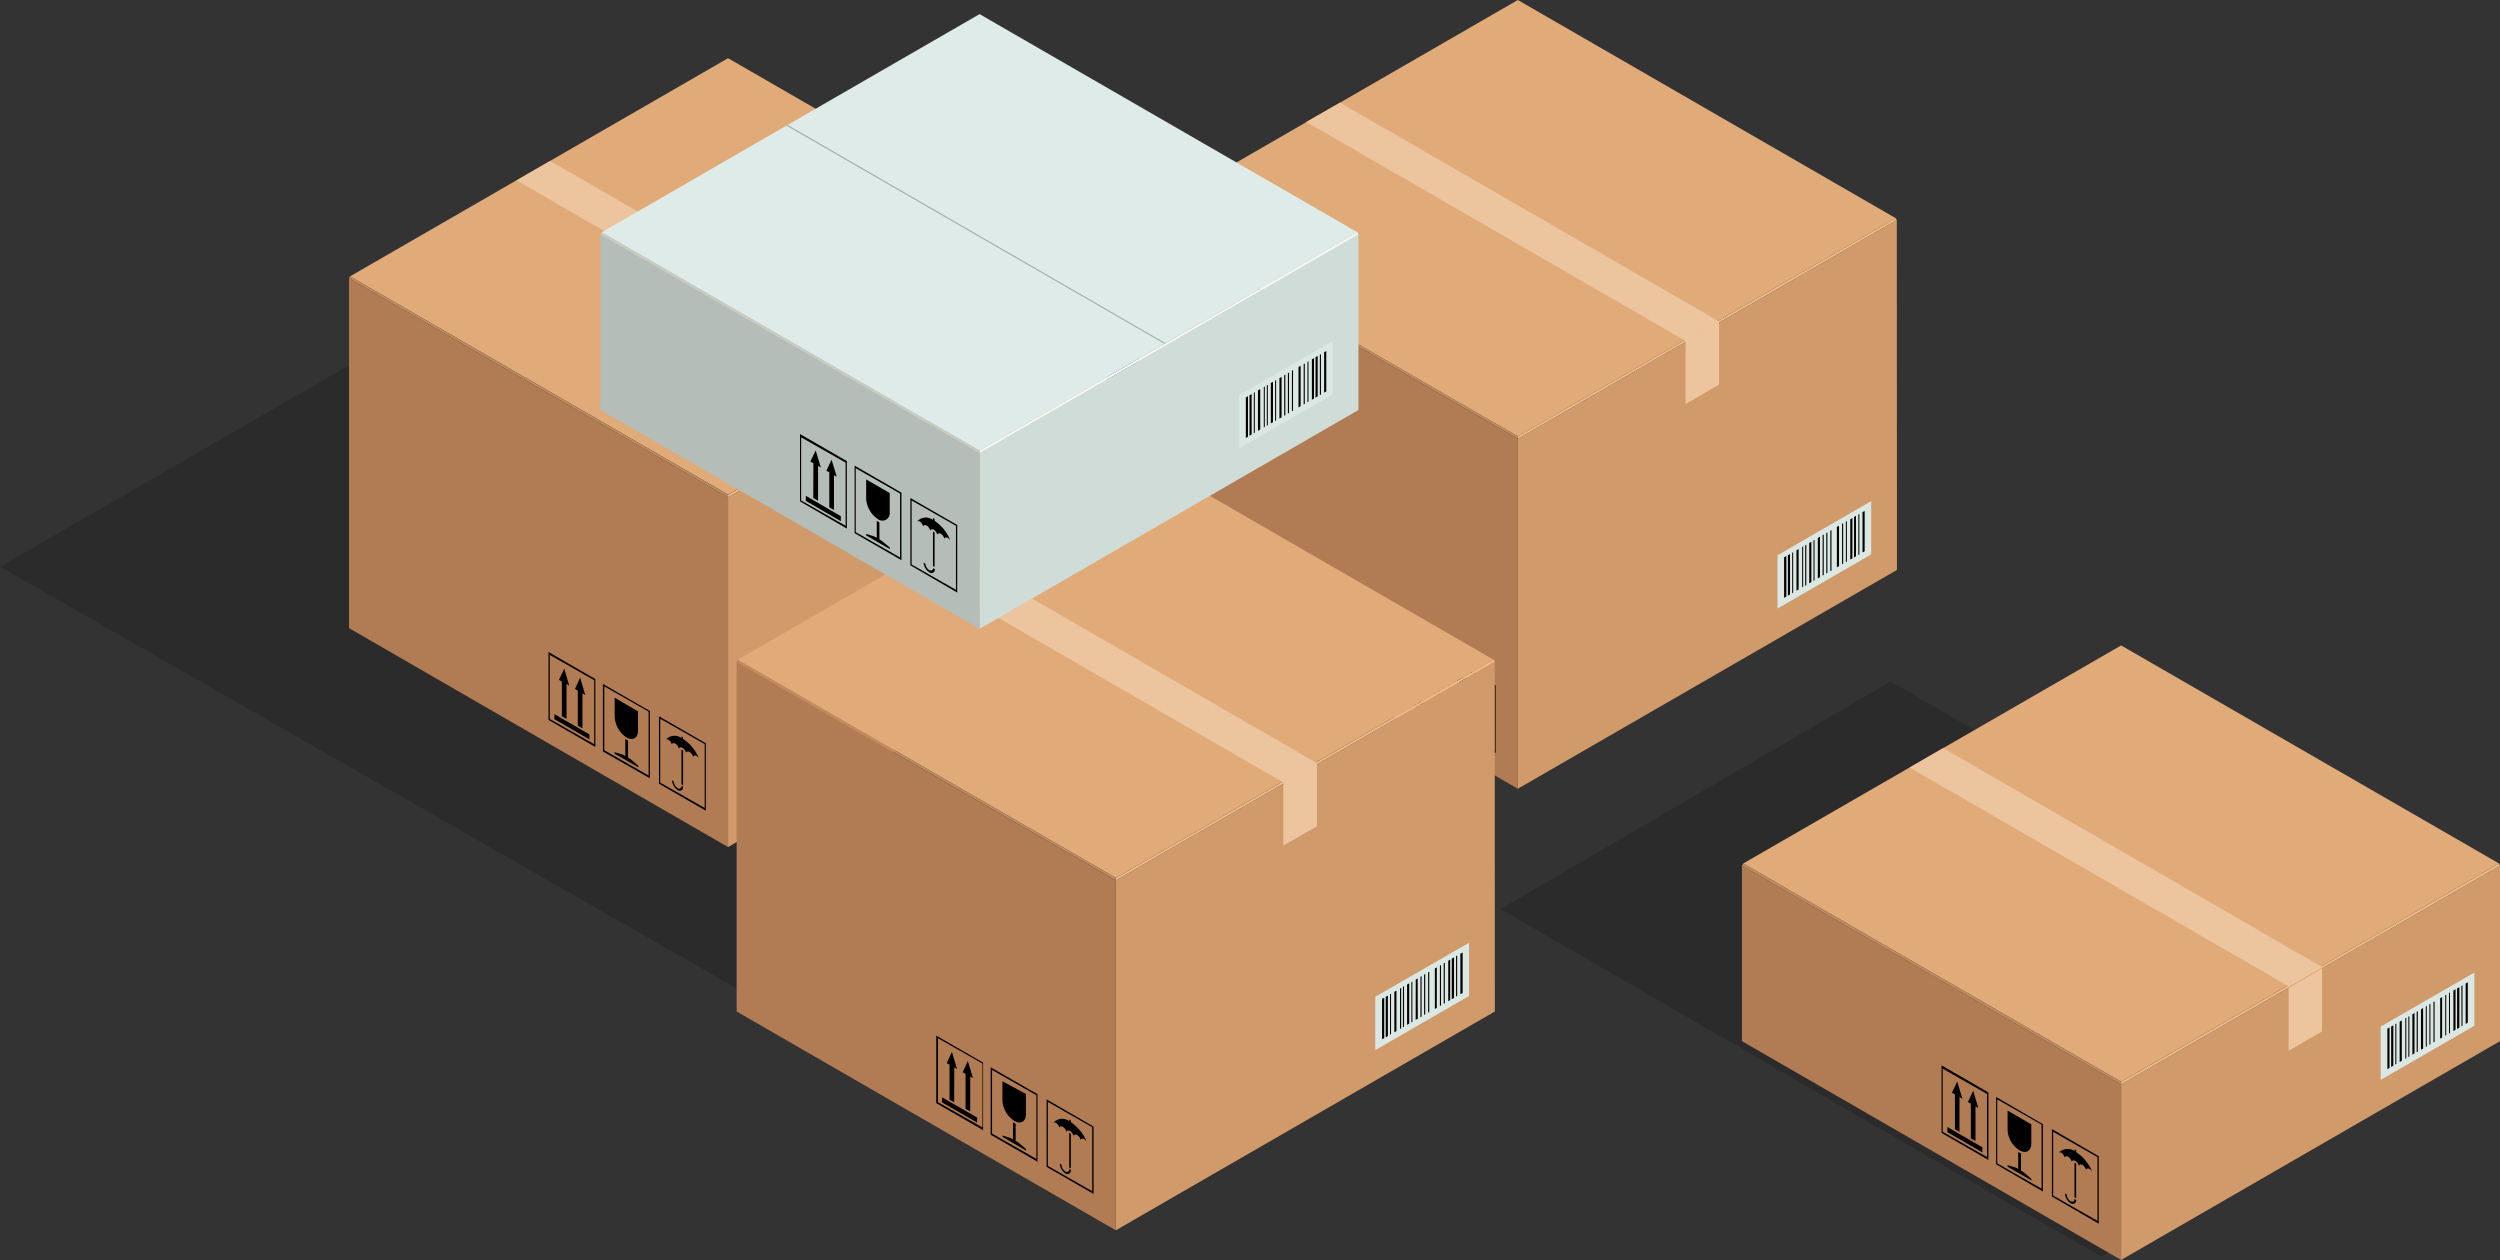 <svg xmlns="http://www.w3.org/2000/svg" width="128.495" height="64.76" viewBox="0 0 128.495 64.76">
  <rect x="0" y="0" width="128.495" height="64.76" fill="#333333" stroke="none"/>
  <g id="boxes" transform="translate(12796.432 -951.765)">
    <path id="Path_13704" data-name="Path 13704" d="M383.71,332.629l42.5,24.323L453.8,341.02,411.31,316.69Z" transform="translate(-13180.142 648.268)" opacity="0.15"/>
    <path id="Path_13705" data-name="Path 13705" d="M502.55,362.027,533.428,379.9l20.053-11.707L522.6,350.32Z" transform="translate(-13221.858 636.462)" opacity="0.15"/>
    <path id="Path_13706" data-name="Path 13706" d="M571.175,373.941,551.7,385.187v-9.021l19.475-11.247Z" transform="translate(-13239.112 631.337)" fill="#d09a6a"/>
    <path id="Path_13707" data-name="Path 13707" d="M564.97,377.294v-3.245l1.72-1v3.245Z" transform="translate(-13243.771 628.483)" fill="#ecc49d"/>
    <path id="Path_13708" data-name="Path 13708" d="M577.075,376.119,572.26,378.9v-2.739l4.815-2.777Z" transform="translate(-13246.329 628.368)" fill="#dae7e3"/>
    <path id="Path_13709" data-name="Path 13709" d="M572.79,379.872l.11-.058V377.73l-.11.071Z" transform="translate(-13246.516 626.841)"/>
    <path id="Path_13710" data-name="Path 13710" d="M573.09,379.705l.11-.058V377.57l-.11.058Z" transform="translate(-13246.621 626.897)"/>
    <path id="Path_13711" data-name="Path 13711" d="M576.97,377.465l.1-.058V375.33l-.1.065Z" transform="translate(-13247.982 627.683)"/>
    <path id="Path_13712" data-name="Path 13712" d="M573.76,379.315l.11-.058V377.18l-.11.065Z" transform="translate(-13246.855 627.034)"/>
    <path id="Path_13713" data-name="Path 13713" d="M573.42,379.529l.052-.032V377.42l-.052.032Z" transform="translate(-13246.736 626.95)"/>
    <path id="Path_13714" data-name="Path 13714" d="M578.02,376.858l.11-.071V374.71l-.11.065Z" transform="translate(-13248.352 627.901)"/>
    <path id="Path_13715" data-name="Path 13715" d="M578.31,376.692l.117-.065V374.55l-.117.065Z" transform="translate(-13248.453 627.957)"/>
    <path id="Path_13716" data-name="Path 13716" d="M578.99,374.225V376.3l.11-.071v-2.07Z" transform="translate(-13248.692 628.094)"/>
    <path id="Path_13717" data-name="Path 13717" d="M578.656,376.509l.052-.032V374.4l-.058.033Z" transform="translate(-13248.572 628.01)"/>
    <path id="Path_13718" data-name="Path 13718" d="M574.77,378.732l.11-.065V376.59l-.11.065Z" transform="translate(-13247.211 627.241)"/>
    <path id="Path_13719" data-name="Path 13719" d="M575.45,378.341l.11-.058V376.2l-.11.065Z" transform="translate(-13247.449 627.377)"/>
    <path id="Path_13720" data-name="Path 13720" d="M575.11,378.556l.058-.032V376.44l-.058.039Z" transform="translate(-13247.33 627.293)"/>
    <path id="Path_13721" data-name="Path 13721" d="M574.21,379.076l.052-.032V376.96l-.052.033Z" transform="translate(-13247.014 627.111)"/>
    <path id="Path_13722" data-name="Path 13722" d="M574.45,378.943l.052-.032v-2.07l-.052.032Z" transform="translate(-13247.098 627.153)"/>
    <path id="Path_13723" data-name="Path 13723" d="M575.83,378.139l.052-.032V376.03l-.052.032Z" transform="translate(-13247.582 627.438)"/>
    <path id="Path_13724" data-name="Path 13724" d="M576.12,377.969l.052-.026V375.86l-.052.032Z" transform="translate(-13247.685 627.497)"/>
    <path id="Path_13725" data-name="Path 13725" d="M576.44,377.789l.058-.039v-2.07l-.058.026Z" transform="translate(-13247.797 627.56)"/>
    <path id="Path_13726" data-name="Path 13726" d="M577.37,377.249l.052-.032V375.14l-.052.032Z" transform="translate(-13248.123 627.749)"/>
    <path id="Path_13727" data-name="Path 13727" d="M577.67,377.076l.052-.032V374.96l-.052.039Z" transform="translate(-13248.229 627.813)"/>
    <path id="Path_13728" data-name="Path 13728" d="M541.159,385.187,521.67,373.941V364.92l19.489,11.247Z" transform="translate(-13228.57 631.337)" fill="#b17c53"/>
    <path id="Path_13729" data-name="Path 13729" d="M547.656,387.524v-.1l-.084-.045v.091a.649.649,0,0,0-.811.078.13.13,0,0,1,.123,0,.434.434,0,0,1,.182.266c0-.078.1-.1.182-.052a.435.435,0,0,1,.182.266c0-.078.091-.1.188-.052a.435.435,0,0,1,.182.266c0-.084.1-.11.182-.058a.421.421,0,0,1,.182.26c0-.078.1-.1.182-.058a.464.464,0,0,1,.13.123A2.219,2.219,0,0,0,547.656,387.524Z" transform="translate(-13237.378 623.458)"/>
    <path id="Path_13730" data-name="Path 13730" d="M548.01,390.218l.084.052v-1.778l-.084-.052Z" transform="translate(-13237.816 623.081)"/>
    <path id="Path_13731" data-name="Path 13731" d="M547.542,391.282a.441.441,0,0,1-.2-.35l-.091-.052a.649.649,0,0,0,.292.5.176.176,0,0,0,.286-.162l-.084-.052C547.737,391.289,547.659,391.341,547.542,391.282Z" transform="translate(-13237.55 622.224)"/>
    <path id="Path_13732" data-name="Path 13732" d="M542.71,384.32v.986a1.3,1.3,0,0,0,.61,1.051c.337.2.61.039.61-.344v-.986Z" transform="translate(-13235.956 624.527)"/>
    <path id="Path_13733" data-name="Path 13733" d="M543.4,388.56v-.883l-.143-.078v.87l-.13-.071-.415-.123v.084l1.22.7v-.084l-.409-.344Z" transform="translate(-13235.956 623.376)"/>
    <path id="Path_13734" data-name="Path 13734" d="M537.94,385.62v.266l1.8,1.038v-.26Z" transform="translate(-13234.281 624.071)"/>
    <path id="Path_13735" data-name="Path 13735" d="M539.719,385.2l.24.136v-1.785l.143.084-.26-.889-.273.584.149.078Z" transform="translate(-13234.854 625.078)"/>
    <path id="Path_13736" data-name="Path 13736" d="M538.456,384.473l.234.13v-1.785l.149.084-.266-.883-.272.578.156.084Z" transform="translate(-13234.408 625.334)"/>
    <path id="Path_13737" data-name="Path 13737" d="M548.628,390.647l-2.408-1.4V385.78l2.408,1.4Zm-2.343-1.447,2.278,1.3v-3.277l-2.278-1.3Z" transform="translate(-13237.188 624.015)"/>
    <path id="Path_13738" data-name="Path 13738" d="M544.208,388.1l-2.408-1.4V383.24l2.408,1.4Zm-2.349-1.447,2.278,1.3v-3.29l-2.278-1.3Z" transform="translate(-13235.637 624.907)"/>
    <path id="Path_13739" data-name="Path 13739" d="M539.888,385.6l-2.408-1.389V380.74l2.408,1.389Zm-2.349-1.447,2.278,1.3v-3.245l-2.278-1.3Z" transform="translate(-13234.12 625.784)"/>
    <path id="Path_13740" data-name="Path 13740" d="M541.194,369.908l19.424-11.221L541.194,347.48,521.77,358.688Z" transform="translate(-13228.605 637.459)" fill="#e1aa79"/>
    <path id="Path_13741" data-name="Path 13741" d="M571.124,364.75,551.7,375.971v.136l19.475-11.247Z" transform="translate(-13239.112 631.397)" fill="#efb986"/>
    <path id="Path_13742" data-name="Path 13742" d="M521.735,364.75l-.065.11,19.489,11.247v-.136Z" transform="translate(-13228.57 631.397)" fill="#c18b60"/>
    <path id="Path_13743" data-name="Path 13743" d="M554.432,367.856,534.95,356.609l1.726-1,19.475,11.253Z" transform="translate(-13233.232 634.606)" fill="#ecc49d"/>
    <path id="Path_13744" data-name="Path 13744" d="M523.4,313.79,503.92,325.036v17.983l19.488-11.247Z" transform="translate(-13222.34 649.286)" fill="#d09a6a"/>
    <path id="Path_13745" data-name="Path 13745" d="M473.9,313.8v17.976l19.482,11.247V325.04Z" transform="translate(-13211.801 649.282)" fill="#b17c53"/>
    <path id="Path_13746" data-name="Path 13746" d="M493.414,318.788l19.423-11.214L493.414,296.36,473.99,307.574Z" transform="translate(-13211.833 655.405)" fill="#e1aa79"/>
    <path id="Path_13747" data-name="Path 13747" d="M529.3,338.789l-4.815,2.784v-2.739l4.815-2.784Z" transform="translate(-13229.557 641.471)" fill="#dae7e3"/>
    <path id="Path_13748" data-name="Path 13748" d="M525.01,342.548l.117-.071V340.4l-.117.065Z" transform="translate(-13229.743 639.945)"/>
    <path id="Path_13749" data-name="Path 13749" d="M525.31,342.382l.11-.065V340.24l-.11.065Z" transform="translate(-13229.848 640.001)"/>
    <path id="Path_13750" data-name="Path 13750" d="M529.19,340.135l.11-.058V338l-.11.065Z" transform="translate(-13231.21 640.786)"/>
    <path id="Path_13751" data-name="Path 13751" d="M525.99,341.985l.11-.058V339.85l-.11.065Z" transform="translate(-13230.087 640.138)"/>
    <path id="Path_13752" data-name="Path 13752" d="M525.65,342.2l.052-.026V340.09l-.052.039Z" transform="translate(-13229.968 640.054)"/>
    <path id="Path_13753" data-name="Path 13753" d="M530.25,339.525l.11-.065v-2.07l-.11.065Z" transform="translate(-13231.582 641.001)"/>
    <path id="Path_13754" data-name="Path 13754" d="M530.55,339.358l.1-.071V337.21l-.1.065Z" transform="translate(-13231.688 641.065)"/>
    <path id="Path_13755" data-name="Path 13755" d="M531.22,336.888v2.077l.11-.065v-2.07Z" transform="translate(-13231.923 641.198)"/>
    <path id="Path_13756" data-name="Path 13756" d="M530.89,339.179l.052-.032V337.07l-.052.032Z" transform="translate(-13231.807 641.114)"/>
    <path id="Path_13757" data-name="Path 13757" d="M527,341.4l.11-.065V339.26l-.11.071Z" transform="translate(-13230.441 640.345)"/>
    <path id="Path_13758" data-name="Path 13758" d="M527.68,341.012l.11-.065V338.87l-.11.065Z" transform="translate(-13230.68 640.482)"/>
    <path id="Path_13759" data-name="Path 13759" d="M527.34,341.229l.052-.032V339.12l-.052.032Z" transform="translate(-13230.561 640.394)"/>
    <path id="Path_13760" data-name="Path 13760" d="M526.44,341.739l.052-.032V339.63l-.052.039Z" transform="translate(-13230.245 640.215)"/>
    <path id="Path_13761" data-name="Path 13761" d="M526.68,341.609l.058-.032V339.5l-.058.032Z" transform="translate(-13230.329 640.261)"/>
    <path id="Path_13762" data-name="Path 13762" d="M528.06,340.809l.058-.032V338.7l-.058.026Z" transform="translate(-13230.813 640.541)"/>
    <path id="Path_13763" data-name="Path 13763" d="M528.35,340.639l.058-.032V338.53l-.058.039Z" transform="translate(-13230.915 640.601)"/>
    <path id="Path_13764" data-name="Path 13764" d="M528.67,340.453l.059-.026V338.35l-.059.032Z" transform="translate(-13231.027 640.664)"/>
    <path id="Path_13765" data-name="Path 13765" d="M529.6,339.919l.058-.039v-2.07l-.058.026Z" transform="translate(-13231.354 640.854)"/>
    <path id="Path_13766" data-name="Path 13766" d="M529.9,339.749l.052-.039v-2.07l-.052.026Z" transform="translate(-13231.459 640.913)"/>
    <path id="Path_13767" data-name="Path 13767" d="M523.344,313.64,503.92,324.854v.13L523.4,313.737Z" transform="translate(-13222.34 649.338)" fill="#efb986"/>
    <path id="Path_13768" data-name="Path 13768" d="M473.958,313.64l-.058.1,19.482,11.24v-.13Z" transform="translate(-13211.801 649.338)" fill="#c18b60"/>
    <path id="Path_13769" data-name="Path 13769" d="M499.886,350.185v-.091l-.084-.052v.084a.61.61,0,0,0-.811.084.117.117,0,0,1,.117,0,.4.4,0,0,1,.182.26c0-.071.1-.1.182-.045a.455.455,0,0,1,.188.266c0-.078.091-.11.182-.058a.46.46,0,0,1,.182.266c0-.084.091-.1.182-.058a.441.441,0,0,1,.188.266c0-.078.091-.1.182-.052a.4.4,0,0,1,.117.117A2.115,2.115,0,0,0,499.886,350.185Z" transform="translate(-13220.608 636.572)"/>
    <path id="Path_13770" data-name="Path 13770" d="M500.25,352.895l.078.045v-1.778l-.078-.052Z" transform="translate(-13221.051 636.185)"/>
    <path id="Path_13771" data-name="Path 13771" d="M499.776,353.952a.448.448,0,0,1-.2-.35l-.084-.052a.649.649,0,0,0,.286.5.18.18,0,0,0,.292-.162l-.084-.052C499.983,353.965,499.886,354.011,499.776,353.952Z" transform="translate(-13220.784 635.328)"/>
    <path id="Path_13772" data-name="Path 13772" d="M494.94,347v.98a1.356,1.356,0,0,0,.61,1.058c.337.188.6.033.6-.35V347.7Z" transform="translate(-13219.188 637.627)"/>
    <path id="Path_13773" data-name="Path 13773" d="M495.628,351.224v-.87l-.136-.084v.883l-.143-.084-.409-.123v.084l1.214.7v-.084l-.4-.344Z" transform="translate(-13219.188 636.48)"/>
    <path id="Path_13774" data-name="Path 13774" d="M490.17,348.3v.253l1.8,1.045v-.26Z" transform="translate(-13217.513 637.171)"/>
    <path id="Path_13775" data-name="Path 13775" d="M491.949,347.88l.24.13v-1.785l.149.078-.273-.883L491.8,346l.149.084Z" transform="translate(-13218.085 638.183)"/>
    <path id="Path_13776" data-name="Path 13776" d="M490.683,347.143l.24.143v-1.8l.143.091-.26-.889-.266.578.143.091Z" transform="translate(-13217.643 638.439)"/>
    <path id="Path_13777" data-name="Path 13777" d="M500.858,353.371l-2.408-1.389V348.51l2.408,1.389Zm-2.343-1.447,2.284,1.3v-3.29l-2.284-1.3Z" transform="translate(-13220.42 637.098)"/>
    <path id="Path_13778" data-name="Path 13778" d="M496.421,350.764,494,349.375V345.91l2.408,1.389Zm-2.343-1.441,2.278,1.3v-3.284l-2.278-1.3Z" transform="translate(-13218.857 638.01)"/>
    <path id="Path_13779" data-name="Path 13779" d="M492.108,348.281l-2.408-1.4V343.42l2.408,1.389Zm-2.343-1.454,2.278,1.3v-3.29l-2.278-1.3Z" transform="translate(-13217.348 638.885)"/>
    <path id="Path_13780" data-name="Path 13780" d="M506.658,316.736,487.17,305.483l1.733-.993,19.482,11.247Z" transform="translate(-13216.46 652.55)" fill="#ecc49d"/>
    <path id="Path_13781" data-name="Path 13781" d="M517.2,326.064v-3.245l1.726-1v3.251Z" transform="translate(-13227.001 646.467)" fill="#ecc49d"/>
    <path id="Path_13782" data-name="Path 13782" d="M460.852,318.41,441.37,329.657v17.983l19.482-11.253Z" transform="translate(-13200.382 647.663)" fill="#d09a6a"/>
    <path id="Path_13783" data-name="Path 13783" d="M411.35,318.41v17.976l19.482,11.253V329.657Z" transform="translate(-13189.844 647.663)" fill="#b17c53"/>
    <path id="Path_13784" data-name="Path 13784" d="M430.86,323.4l19.423-11.221L430.86,300.97l-19.43,11.214Z" transform="translate(-13189.872 653.786)" fill="#e1aa79"/>
    <path id="Path_13785" data-name="Path 13785" d="M466.745,343.409l-4.815,2.784v-2.739l4.815-2.784Z" transform="translate(-13207.6 639.85)" fill="#dae7e3"/>
    <path id="Path_13786" data-name="Path 13786" d="M462.47,347.165l.1-.058V345.03l-.1.058Z" transform="translate(-13207.789 638.32)"/>
    <path id="Path_13787" data-name="Path 13787" d="M462.76,347l.11-.058V344.86l-.11.065Z" transform="translate(-13207.891 638.379)"/>
    <path id="Path_13788" data-name="Path 13788" d="M466.64,344.758l.1-.071V342.61l-.1.071Z" transform="translate(-13209.253 639.168)"/>
    <path id="Path_13789" data-name="Path 13789" d="M463.44,346.612l.1-.065V344.47l-.1.058Z" transform="translate(-13208.13 638.516)"/>
    <path id="Path_13790" data-name="Path 13790" d="M463.09,346.819l.052-.032V344.71l-.052.039Z" transform="translate(-13208.007 638.432)"/>
    <path id="Path_13791" data-name="Path 13791" d="M467.69,344.148l.11-.071V342l-.11.065Z" transform="translate(-13209.621 639.383)"/>
    <path id="Path_13792" data-name="Path 13792" d="M467.99,343.978l.11-.065V341.83l-.11.071Z" transform="translate(-13209.727 639.443)"/>
    <path id="Path_13793" data-name="Path 13793" d="M468.67,341.508v2.077l.11-.065v-2.07Z" transform="translate(-13209.966 639.577)"/>
    <path id="Path_13794" data-name="Path 13794" d="M468.32,343.8l.058-.032V341.68l-.058.039Z" transform="translate(-13209.843 639.495)"/>
    <path id="Path_13795" data-name="Path 13795" d="M464.44,346.025l.11-.065v-2.07l-.11.058Z" transform="translate(-13208.48 638.72)"/>
    <path id="Path_13796" data-name="Path 13796" d="M465.12,345.632l.11-.065V343.49l-.11.065Z" transform="translate(-13208.719 638.86)"/>
    <path id="Path_13797" data-name="Path 13797" d="M464.78,345.846l.058-.032V343.73l-.058.039Z" transform="translate(-13208.6 638.776)"/>
    <path id="Path_13798" data-name="Path 13798" d="M463.88,346.363l.058-.032v-2.07l-.058.026Z" transform="translate(-13208.284 638.59)"/>
    <path id="Path_13799" data-name="Path 13799" d="M464.12,346.229l.052-.032V344.12l-.052.026Z" transform="translate(-13208.368 638.639)"/>
    <path id="Path_13800" data-name="Path 13800" d="M465.51,345.429l.052-.032V343.32l-.052.032Z" transform="translate(-13208.856 638.919)"/>
    <path id="Path_13801" data-name="Path 13801" d="M465.8,345.259l.052-.032V343.15l-.052.033Z" transform="translate(-13208.958 638.98)"/>
    <path id="Path_13802" data-name="Path 13802" d="M466.11,345.079l.058-.032V342.97l-.058.032Z" transform="translate(-13209.066 639.042)"/>
    <path id="Path_13803" data-name="Path 13803" d="M467.05,344.539l.058-.032V342.43l-.058.032Z" transform="translate(-13209.396 639.232)"/>
    <path id="Path_13804" data-name="Path 13804" d="M467.34,344.369l.058-.039v-2.07l-.058.032Z" transform="translate(-13209.499 639.291)"/>
    <path id="Path_13805" data-name="Path 13805" d="M460.794,318.25,441.37,329.471v.13l19.482-11.247Z" transform="translate(-13200.382 647.72)" fill="#efb986"/>
    <path id="Path_13806" data-name="Path 13806" d="M411.4,318.25l-.052.1L430.832,329.6v-.13Z" transform="translate(-13189.844 647.72)" fill="#c18b60"/>
    <path id="Path_13807" data-name="Path 13807" d="M437.329,354.8v-.091l-.084-.052v.091a.6.6,0,0,0-.8.078.13.13,0,0,1,.123,0,.4.4,0,0,1,.182.26c0-.078.091-.1.182-.052a.428.428,0,0,1,.182.273c0-.084.1-.11.182-.058a.4.4,0,0,1,.182.266c0-.078.1-.1.182-.052a.4.4,0,0,1,.182.26.11.11,0,0,1,.182-.052.427.427,0,0,1,.117.123,2.168,2.168,0,0,0-.8-.993Z" transform="translate(-13198.651 634.952)"/>
    <path id="Path_13808" data-name="Path 13808" d="M437.68,357.508l.084.052v-1.778l-.084-.052Z" transform="translate(-13199.087 634.564)"/>
    <path id="Path_13809" data-name="Path 13809" d="M437.216,358.562a.461.461,0,0,1-.2-.35l-.084-.052a.649.649,0,0,0,.286.5c.162.091.286,0,.286-.169l-.084-.052C437.417,358.582,437.332,358.634,437.216,358.562Z" transform="translate(-13198.823 633.71)"/>
    <path id="Path_13810" data-name="Path 13810" d="M432.39,351.62v.98a1.363,1.363,0,0,0,.6,1.058c.337.195.6.032.6-.35v-.986Z" transform="translate(-13197.229 636.006)"/>
    <path id="Path_13811" data-name="Path 13811" d="M433.078,355.85v-.876l-.143-.084v.876l-.136-.078-.409-.123v.084l1.214.694v-.084l-.4-.337Z" transform="translate(-13197.229 634.859)"/>
    <path id="Path_13812" data-name="Path 13812" d="M427.62,352.92v.26l1.8,1.038v-.253Z" transform="translate(-13195.556 635.55)"/>
    <path id="Path_13813" data-name="Path 13813" d="M429.393,352.5l.24.136v-1.8l.143.091-.26-.9-.266.584.143.091Z" transform="translate(-13196.128 636.565)"/>
    <path id="Path_13814" data-name="Path 13814" d="M428.129,351.763l.24.136v-1.8l.143.1-.26-.889-.273.578.149.091Z" transform="translate(-13195.682 636.817)"/>
    <path id="Path_13815" data-name="Path 13815" d="M438.308,357.944l-2.408-1.389V353.09l2.408,1.389Zm-2.343-1.441,2.284,1.3v-3.284l-2.284-1.3Z" transform="translate(-13198.462 635.49)"/>
    <path id="Path_13816" data-name="Path 13816" d="M433.874,355.378,431.46,354V350.53l2.414,1.389Zm-2.343-1.441,2.278,1.3v-3.284l-2.278-1.3Z" transform="translate(-13196.903 636.389)"/>
    <path id="Path_13817" data-name="Path 13817" d="M429.558,352.88l-2.408-1.389V348l2.408,1.389Zm-2.343-1.441,2.284,1.3v-3.29l-2.284-1.3Z" transform="translate(-13195.391 637.277)"/>
    <path id="Path_13818" data-name="Path 13818" d="M444.1,321.356,424.62,310.109l1.726-1,19.482,11.247Z" transform="translate(-13194.502 650.929)" fill="#ecc49d"/>
    <path id="Path_13819" data-name="Path 13819" d="M454.64,330.684v-3.245l1.726-1v3.245Z" transform="translate(-13205.041 644.845)" fill="#ecc49d"/>
    <path id="Path_13820" data-name="Path 13820" d="M491.555,348.77,472.08,360.01v17.983l19.482-11.246Z" transform="translate(-13211.162 637.007)" fill="#d09a6a"/>
    <path id="Path_13821" data-name="Path 13821" d="M442.05,348.77v17.976l19.488,11.246V360.01Z" transform="translate(-13200.621 637.007)" fill="#b17c53"/>
    <path id="Path_13822" data-name="Path 13822" d="M461.57,353.758l19.417-11.214L461.57,331.33l-19.43,11.214Z" transform="translate(-13200.652 643.128)" fill="#e1aa79"/>
    <path id="Path_13823" data-name="Path 13823" d="M497.452,373.759l-4.822,2.784V373.8l4.822-2.778Z" transform="translate(-13218.376 629.196)" fill="#dae7e3"/>
    <path id="Path_13824" data-name="Path 13824" d="M493.17,377.515l.11-.058V375.38l-.11.058Z" transform="translate(-13218.566 627.665)"/>
    <path id="Path_13825" data-name="Path 13825" d="M493.46,377.355l.11-.065v-2.07l-.11.058Z" transform="translate(-13218.668 627.722)"/>
    <path id="Path_13826" data-name="Path 13826" d="M497.35,375.112l.1-.058V372.97l-.1.065Z" transform="translate(-13220.033 628.512)"/>
    <path id="Path_13827" data-name="Path 13827" d="M494.14,376.961l.11-.065V374.82l-.11.058Z" transform="translate(-13218.906 627.863)"/>
    <path id="Path_13828" data-name="Path 13828" d="M493.8,377.169l.052-.032V375.06l-.052.032Z" transform="translate(-13218.787 627.778)"/>
    <path id="Path_13829" data-name="Path 13829" d="M498.41,374.5l.1-.065V372.36l-.1.065Z" transform="translate(-13220.405 628.726)"/>
    <path id="Path_13830" data-name="Path 13830" d="M498.69,374.332l.117-.065V372.19l-.117.065Z" transform="translate(-13220.504 628.786)"/>
    <path id="Path_13831" data-name="Path 13831" d="M499.37,371.865v2.077l.117-.065V371.8Z" transform="translate(-13220.742 628.922)"/>
    <path id="Path_13832" data-name="Path 13832" d="M499.03,374.149l.058-.032V372.04l-.058.032Z" transform="translate(-13220.623 628.838)"/>
    <path id="Path_13833" data-name="Path 13833" d="M495.15,376.375l.11-.065v-2.07l-.11.065Z" transform="translate(-13219.261 628.066)"/>
    <path id="Path_13834" data-name="Path 13834" d="M495.83,375.985l.11-.065-.007-2.07-.1.058Z" transform="translate(-13219.5 628.203)"/>
    <path id="Path_13835" data-name="Path 13835" d="M495.49,376.2l.052-.032V374.09l-.052.033Z" transform="translate(-13219.38 628.119)"/>
    <path id="Path_13836" data-name="Path 13836" d="M494.59,376.709l.058-.032V374.6l-.058.039Z" transform="translate(-13219.064 627.939)"/>
    <path id="Path_13837" data-name="Path 13837" d="M494.82,376.579l.058-.032V374.47l-.058.032Z" transform="translate(-13219.145 627.985)"/>
    <path id="Path_13838" data-name="Path 13838" d="M496.21,375.786l.058-.039V373.67l-.058.032Z" transform="translate(-13219.633 628.266)"/>
    <path id="Path_13839" data-name="Path 13839" d="M496.5,375.6l.058-.019V373.5l-.058.032Z" transform="translate(-13219.735 628.326)"/>
    <path id="Path_13840" data-name="Path 13840" d="M496.82,375.423l.058-.026V373.32l-.058.032Z" transform="translate(-13219.848 628.389)"/>
    <path id="Path_13841" data-name="Path 13841" d="M497.75,374.893l.058-.032v-2.07l-.058.032Z" transform="translate(-13220.174 628.575)"/>
    <path id="Path_13842" data-name="Path 13842" d="M498.05,374.713l.058-.026V372.61l-.058.032Z" transform="translate(-13220.279 628.638)"/>
    <path id="Path_13843" data-name="Path 13843" d="M491.5,348.61,472.08,359.824v.13l19.475-11.24Z" transform="translate(-13211.162 637.063)" fill="#efb986"/>
    <path id="Path_13844" data-name="Path 13844" d="M442.108,348.61l-.058.1,19.488,11.24v-.13Z" transform="translate(-13200.621 637.063)" fill="#c18b60"/>
    <path id="Path_13845" data-name="Path 13845" d="M468.036,385.146v-.091l-.084-.052v.091a.6.6,0,0,0-.811.078.123.123,0,0,1,.123,0,.435.435,0,0,1,.182.266c0-.078.1-.1.182-.052a.467.467,0,0,1,.188.266c0-.078.091-.1.182-.052a.421.421,0,0,1,.182.26c0-.078.1-.1.182-.052a.4.4,0,0,1,.182.266c0-.084.091-.11.182-.058a.37.37,0,0,1,.123.123A2.226,2.226,0,0,0,468.036,385.146Z" transform="translate(-13209.429 624.298)"/>
    <path id="Path_13846" data-name="Path 13846" d="M468.39,387.865l.084.045v-1.778l-.084-.052Z" transform="translate(-13209.867 623.91)"/>
    <path id="Path_13847" data-name="Path 13847" d="M467.926,388.922a.474.474,0,0,1-.2-.35l-.084-.052a.649.649,0,0,0,.286.5.178.178,0,0,0,.285-.169l-.084-.052C468.127,388.935,468.042,388.987,467.926,388.922Z" transform="translate(-13209.604 623.053)"/>
    <path id="Path_13848" data-name="Path 13848" d="M463.1,382v.98a1.337,1.337,0,0,0,.61,1.051c.331.195.6.039.6-.344v-1.038Z" transform="translate(-13208.01 625.342)"/>
    <path id="Path_13849" data-name="Path 13849" d="M463.781,386.2v-.876l-.136-.084v.883l-.143-.078-.4-.123v.071l1.214.707v-.078l-.409-.35Z" transform="translate(-13208.01 624.204)"/>
    <path id="Path_13850" data-name="Path 13850" d="M458.32,383.27v.26l1.8,1.038v-.26Z" transform="translate(-13206.332 624.896)"/>
    <path id="Path_13851" data-name="Path 13851" d="M460.1,382.85l.24.13v-1.791l.143.084-.266-.883-.266.578.149.084Z" transform="translate(-13206.904 625.907)"/>
    <path id="Path_13852" data-name="Path 13852" d="M458.833,382.123l.24.136.006-1.791.143.084-.266-.883-.266.578.143.078Z" transform="translate(-13206.462 626.16)"/>
    <path id="Path_13853" data-name="Path 13853" d="M469.014,388.291,466.6,386.9V383.43l2.414,1.4Zm-2.349-1.441,2.278,1.3v-3.29l-2.278-1.3Z" transform="translate(-13209.239 624.84)"/>
    <path id="Path_13854" data-name="Path 13854" d="M464.578,385.744l-2.408-1.389V380.89l2.408,1.382Zm-2.336-1.447,2.278,1.3v-3.271l-2.278-1.3Z" transform="translate(-13207.684 625.732)"/>
    <path id="Path_13855" data-name="Path 13855" d="M460.268,383.241l-2.408-1.389V378.38l2.408,1.389Zm-2.317-1.441,2.284,1.3v-3.284l-2.284-1.3Z" transform="translate(-13206.171 626.613)"/>
    <path id="Path_13856" data-name="Path 13856" d="M474.812,351.706,455.33,340.459l1.726-1,19.482,11.253Z" transform="translate(-13205.283 640.275)" fill="#ecc49d"/>
    <path id="Path_13857" data-name="Path 13857" d="M485.35,361.038v-3.245l1.726-.993v3.245Z" transform="translate(-13215.82 634.188)" fill="#ecc49d"/>
    <path id="Path_13858" data-name="Path 13858" d="M480.765,323.951,461.29,335.2v-9.027l19.475-11.247Z" transform="translate(-13207.375 648.886)" fill="#d0dcd7"/>
    <path id="Path_13859" data-name="Path 13859" d="M486.655,326.119,481.84,328.9v-2.739l4.815-2.784Z" transform="translate(-13214.589 645.919)" fill="#dae7e3"/>
    <path id="Path_13860" data-name="Path 13860" d="M482.38,329.882l.11-.058V327.74l-.11.065Z" transform="translate(-13214.778 644.389)"/>
    <path id="Path_13861" data-name="Path 13861" d="M482.67,329.715l.11-.065v-2.07l-.11.058Z" transform="translate(-13214.88 644.445)"/>
    <path id="Path_13862" data-name="Path 13862" d="M486.55,327.471l.11-.065V325.33l-.11.065Z" transform="translate(-13216.242 645.235)"/>
    <path id="Path_13863" data-name="Path 13863" d="M483.34,329.322l.117-.065V327.18l-.117.065Z" transform="translate(-13215.115 644.585)"/>
    <path id="Path_13864" data-name="Path 13864" d="M483.01,329.529l.052-.026V327.42l-.052.033Z" transform="translate(-13214.999 644.501)"/>
    <path id="Path_13865" data-name="Path 13865" d="M487.61,326.865l.11-.065v-2.07l-.11.058Z" transform="translate(-13216.614 645.446)"/>
    <path id="Path_13866" data-name="Path 13866" d="M487.9,326.692l.11-.065V324.55l-.11.065Z" transform="translate(-13216.716 645.508)"/>
    <path id="Path_13867" data-name="Path 13867" d="M488.58,324.228v2.077l.11-.065v-2.07Z" transform="translate(-13216.954 645.642)"/>
    <path id="Path_13868" data-name="Path 13868" d="M488.24,326.519l.058-.039v-2.07l-.058.032Z" transform="translate(-13216.835 645.558)"/>
    <path id="Path_13869" data-name="Path 13869" d="M484.36,328.735l.11-.059V326.6l-.11.058Z" transform="translate(-13215.474 644.789)"/>
    <path id="Path_13870" data-name="Path 13870" d="M485.04,328.352l.11-.065V326.21l-.11.065Z" transform="translate(-13215.712 644.926)"/>
    <path id="Path_13871" data-name="Path 13871" d="M484.7,328.566l.052-.039V326.45l-.052.039Z" transform="translate(-13215.593 644.842)"/>
    <path id="Path_13872" data-name="Path 13872" d="M483.8,329.079l.052-.033V326.97L483.8,327Z" transform="translate(-13215.276 644.659)"/>
    <path id="Path_13873" data-name="Path 13873" d="M484.04,328.943l.052-.032v-2.07l-.052.026Z" transform="translate(-13215.361 644.704)"/>
    <path id="Path_13874" data-name="Path 13874" d="M485.42,328.139l.058-.026V326.03l-.058.032Z" transform="translate(-13215.846 644.99)"/>
    <path id="Path_13875" data-name="Path 13875" d="M485.71,327.979l.058-.032V325.87l-.058.032Z" transform="translate(-13215.947 645.045)"/>
    <path id="Path_13876" data-name="Path 13876" d="M486.03,327.789l.058-.032V325.68l-.058.032Z" transform="translate(-13216.06 645.112)"/>
    <path id="Path_13877" data-name="Path 13877" d="M486.96,327.253l.058-.026V325.15l-.058.032Z" transform="translate(-13216.386 645.298)"/>
    <path id="Path_13878" data-name="Path 13878" d="M487.26,327.079l.052-.032V324.97l-.052.039Z" transform="translate(-13216.491 645.362)"/>
    <path id="Path_13879" data-name="Path 13879" d="M450.748,335.2,431.26,323.951V314.93l19.488,11.247Z" transform="translate(-13196.833 648.886)" fill="#b4bdb8"/>
    <path id="Path_13880" data-name="Path 13880" d="M457.246,337.518v-.091l-.084-.052v.1a.6.6,0,0,0-.811.071.149.149,0,0,1,.123,0,.435.435,0,0,1,.182.273c0-.084.1-.1.182-.058a.409.409,0,0,1,.182.273c0-.078.1-.1.182-.065a.448.448,0,0,1,.182.273c0-.078.1-.1.182-.058a.428.428,0,0,1,.182.273c0-.084.1-.11.182-.058a.449.449,0,0,1,.123.123A2.2,2.2,0,0,0,457.246,337.518Z" transform="translate(-13205.641 641.016)"/>
    <path id="Path_13881" data-name="Path 13881" d="M457.6,340.228l.084.045V338.5l-.084-.045Z" transform="translate(-13206.08 640.629)"/>
    <path id="Path_13882" data-name="Path 13882" d="M457.139,341.3a.435.435,0,0,1-.188-.325l-.091-.045a.649.649,0,0,0,.292.493.177.177,0,0,0,.286-.162l-.084-.052C457.34,341.313,457.256,341.365,457.139,341.3Z" transform="translate(-13205.82 639.759)"/>
    <path id="Path_13883" data-name="Path 13883" d="M452.31,334.33v.986a1.35,1.35,0,0,0,.6,1.051.379.379,0,0,0,.61-.351v-.986Z" transform="translate(-13204.223 642.076)"/>
    <path id="Path_13884" data-name="Path 13884" d="M452.991,338.564v-.87l-.136-.084v.876l-.143-.078-.4-.123v.078l1.214.7v-.078l-.409-.344Z" transform="translate(-13204.223 640.924)"/>
    <path id="Path_13885" data-name="Path 13885" d="M447.53,335.63v.26l1.8,1.045v-.26Z" transform="translate(-13202.545 641.62)"/>
    <path id="Path_13886" data-name="Path 13886" d="M449.309,335.217l.24.136v-1.785l.143.071-.266-.87-.266.565.149.084Z" transform="translate(-13203.117 642.623)"/>
    <path id="Path_13887" data-name="Path 13887" d="M448.039,334.477l.247.143v-1.791l.143.084-.266-.883-.273.578.156.084Z" transform="translate(-13202.671 642.883)"/>
    <path id="Path_13888" data-name="Path 13888" d="M458.218,340.661l-2.408-1.4V335.8l2.408,1.389Zm-2.343-1.441,2.278,1.3v-3.29l-2.278-1.3Z" transform="translate(-13205.451 641.56)"/>
    <path id="Path_13889" data-name="Path 13889" d="M453.8,338.1l-2.408-1.389V333.24l2.408,1.389Zm-2.349-1.441,2.278,1.3v-3.284l-2.278-1.3Z" transform="translate(-13203.899 642.458)"/>
    <path id="Path_13890" data-name="Path 13890" d="M449.478,335.6l-2.408-1.4V330.74l2.408,1.389Zm-2.349-1.447,2.284,1.3v-3.245l-2.284-1.3Z" transform="translate(-13202.383 643.335)"/>
    <path id="Path_13891" data-name="Path 13891" d="M450.784,319.915l19.424-11.221L450.784,297.48,431.36,308.694Z" transform="translate(-13196.868 655.011)" fill="#dfebe9"/>
    <path id="Path_13892" data-name="Path 13892" d="M480.714,314.76,461.29,325.981v.136l19.475-11.247Z" transform="translate(-13207.375 648.945)" fill="#eff9fb"/>
    <path id="Path_13893" data-name="Path 13893" d="M431.325,314.76l-.065.11,19.488,11.247v-.136Z" transform="translate(-13196.833 648.945)" fill="#c3cec9"/>
    <path id="Path_13894" data-name="Path 13894" d="M465.41,317.5l.071-.026-19.43-11.221-.071.032Z" transform="translate(-13202 651.933)" fill="#a5afaa"/>
  </g>
</svg>
